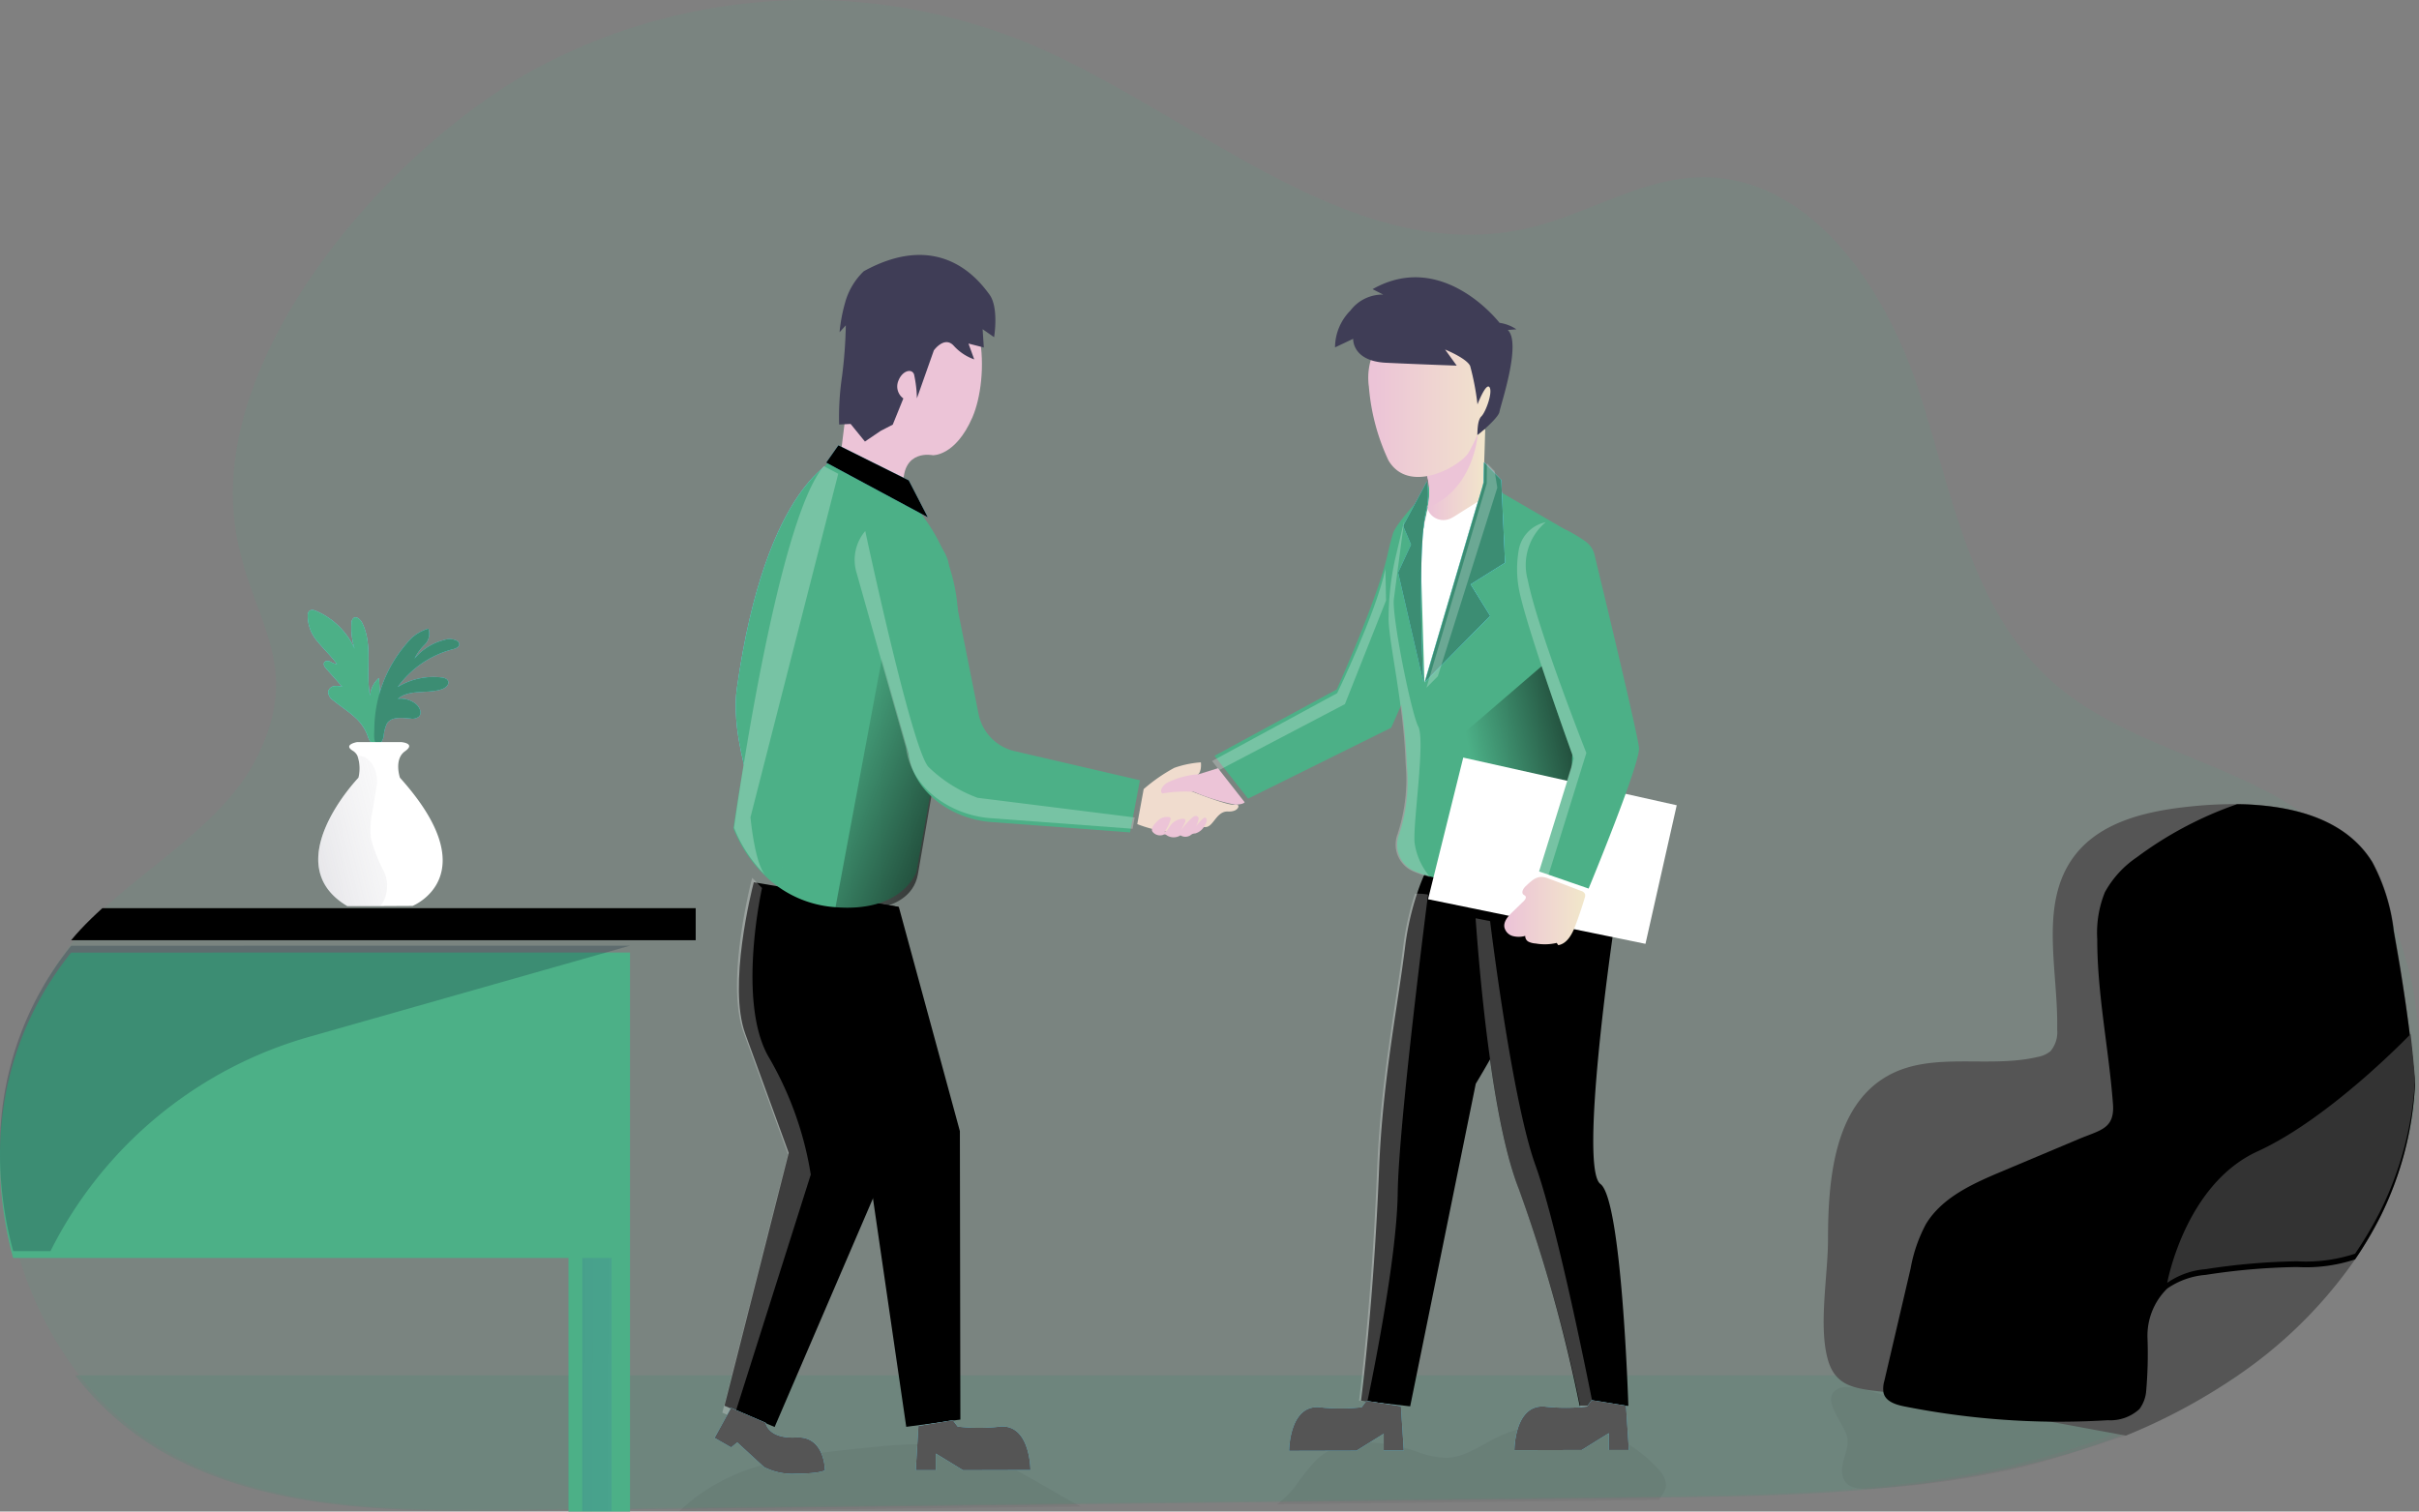 <svg xmlns="http://www.w3.org/2000/svg" xmlns:xlink="http://www.w3.org/1999/xlink" width="199.996" height="125" viewBox="0 0 199.996 125">
  <rect x="0" y="0" width="199.996" height="125" fill="#808080" stroke="none"/>
  <defs>
    <linearGradient id="linear-gradient" x1="0.369" y1="0.618" x2="1.314" y2="0.258" gradientUnits="objectBoundingBox">
      <stop offset="0" stop-opacity="0"/>
      <stop offset="0.91" stop-opacity="0.8"/>
      <stop offset="1"/>
    </linearGradient>
    <linearGradient id="linear-gradient-2" x1="0.102" y1="8.609" x2="1.106" y2="8.609" gradientUnits="objectBoundingBox">
      <stop offset="0" stop-color="#ecc4d7"/>
      <stop offset="0.42" stop-color="#efd4d1"/>
      <stop offset="1" stop-color="#f2eac9"/>
    </linearGradient>
    <linearGradient id="linear-gradient-3" x1="0.795" y1="12.308" x2="-1.351" y2="14.828" xlink:href="#linear-gradient-2"/>
    <linearGradient id="linear-gradient-4" x1="0.05" y1="5.887" x2="1.05" y2="5.887" xlink:href="#linear-gradient-2"/>
    <linearGradient id="linear-gradient-5" x1="0.217" y1="0.013" x2="1.347" y2="1.114" xlink:href="#linear-gradient"/>
    <linearGradient id="linear-gradient-6" x1="0.598" y1="4.786" x2="0.85" y2="4.84" xlink:href="#linear-gradient-2"/>
    <linearGradient id="linear-gradient-7" x1="0.669" y1="24.11" x2="-0.138" y2="28.474" xlink:href="#linear-gradient-2"/>
    <linearGradient id="linear-gradient-8" x1="0.616" y1="40.854" x2="0.333" y2="43.489" xlink:href="#linear-gradient-2"/>
    <linearGradient id="linear-gradient-9" x1="0.064" y1="13.32" x2="1.064" y2="13.32" xlink:href="#linear-gradient-2"/>
    <linearGradient id="linear-gradient-10" x1="0.548" y1="8.539" x2="0.416" y2="6.841" gradientUnits="objectBoundingBox">
      <stop offset="0" stop-opacity="0"/>
      <stop offset="0.44" stop-opacity="0.349"/>
      <stop offset="0.91" stop-opacity="0.8"/>
      <stop offset="1"/>
    </linearGradient>
    <linearGradient id="linear-gradient-11" x1="1.722" y1="0.171" x2="-1.08" y2="1.101" gradientUnits="objectBoundingBox">
      <stop offset="0" stop-color="#fff" stop-opacity="0"/>
      <stop offset="1" stop-color="#3f3d56"/>
    </linearGradient>
    <linearGradient id="linear-gradient-12" x1="-31.203" y1="1.881" x2="17.904" y2="4.163" gradientUnits="objectBoundingBox">
      <stop offset="0.17" stop-color="#00272e"/>
      <stop offset="1" stop-color="#69b9eb" stop-opacity="0"/>
    </linearGradient>
    <linearGradient id="linear-gradient-13" y1="809.279" x2="1" y2="809.279" gradientUnits="objectBoundingBox">
      <stop offset="0" stop-color="#68e1fd"/>
      <stop offset="1" stop-color="#69b9eb"/>
    </linearGradient>
  </defs>
  <g id="confirm" transform="translate(0.001 0.004)">
    <path id="Tracé_1401" data-name="Tracé 1401" d="M200.867,88.642a28.234,28.234,0,0,1-2.913,11.125A36.662,36.662,0,0,1,185.589,113.4a49.977,49.977,0,0,1-9.206,4.9,55.988,55.988,0,0,1-5.438,1.9c-11.167,3.259-22.952,3.419-34.575,3.555l-81.809.949h0l-10.76.124c-3.423.041-6.912.065-10.364-.124-6.586-.354-13.051-1.475-18.72-4.7a24.9,24.9,0,0,1-7.5-6.6A30.7,30.7,0,0,1,1.2,95.466V94.79A27.1,27.1,0,0,1,7.221,77.5c.257-.305.52-.608.794-.9.571-.615,1.194-1.211,1.85-1.806,4.173-3.756,9.684-7.122,12.182-11.96,4.394-8.514-1.085-11.989-1.806-20.341C19.027,28.445,33.282,12.306,44.862,5.862A47.748,47.748,0,0,1,86.121,3.656c13.886,5.9,26.846,18.745,41.494,15.122,4.71-1.165,9.036-4.032,13.889-4.117,8.968-.172,15.193,8.926,17.984,17.435S163.8,50.21,170.433,56.232c4.763,4.32,11.33,5.945,17.1,8.814a28.123,28.123,0,0,1,4.95,3.063,21.743,21.743,0,0,1,7.079,10.352,27.621,27.621,0,0,1,1.3,10.181Z" transform="translate(-0.916)" fill="#4cb087" opacity="0.1"/>
    <path id="Tracé_1402" data-name="Tracé 1402" d="M205.117,468.66a53,53,0,0,1-14.685,6.652c-10.468,2.985-21.475,3.319-32.379,3.452l-2.286.028-30.12.344-15.3.175L76.3,479.7l-2.583.028h0l-10.792.123c-3.433.04-6.929.062-10.393-.123-6.612-.337-13.1-1.434-18.785-4.585a24.771,24.771,0,0,1-7.484-6.472Z" transform="translate(-20.034 -354.937)" fill="#3c8d73" opacity="0.18"/>
    <path id="Tracé_1403" data-name="Tracé 1403" d="M620.178,477.137c.069.989-.633,1.944-.434,2.914.294,1.422,1.918,1.185,3.374,1.079a74.439,74.439,0,0,0,11.505-1.719c3.189-.825,5.51-1.622,8.549-2.608.237-.078.164-.752.175-1,.019-.33-.417-.453-.747-.474a54.472,54.472,0,0,1-8.995-.593c-1.325-.27-2.624-.683-3.969-.837-1.66-.187-3.319.017-4.979-.109-1.2-.092-4.13-1.408-5.247-.868C617.739,473.75,620.1,475.943,620.178,477.137Z" transform="translate(-467.423 -358.09)" fill="#000405" opacity="0.05"/>
    <path id="Tracé_1404" data-name="Tracé 1404" d="M254.129,493.259c3.473.974,6.283,3.037,9.341,4.635q-16.581.19-33.16.384a15.144,15.144,0,0,1,3.082-2.271c3.634-2.034,7.9-2.5,12.044-2.935C248.328,492.769,251.318,492.472,254.129,493.259Z" transform="translate(-174.132 -373.32)" fill="#000405" opacity="0.05"/>
    <path id="Tracé_1405" data-name="Tracé 1405" d="M465.141,490.737a1.752,1.752,0,0,1-.393.858,1.564,1.564,0,0,0-.185.308l-2.226.028L433,492.269a8.7,8.7,0,0,0,1.437-1.411,20.209,20.209,0,0,1,1.811-2.278c2.1-1.949,5.427-1.586,8.148-.711a7.923,7.923,0,0,0,2.532.567c1.546-.019,2.873-1.024,4.267-1.716a11.418,11.418,0,0,1,13.362,2.7,1.964,1.964,0,0,1,.584,1.317Z" transform="translate(-327.399 -367.877)" fill="#000405" opacity="0.05"/>
    <path id="Tracé_1406" data-name="Tracé 1406" d="M472.046,303.1l-5.422,26.674-3.644-.417-.42-.05s1.043-7.9,1.494-19.177c.3-7.468,1.574-13.566,2.186-18.634a23.088,23.088,0,0,1,.948-4.111c.74-2.243,1.866-4.341,3.3-4.125,3.163.474,7.328,3.208,7.878,4.919C479.321,291.167,472.046,303.1,472.046,303.1Z" transform="translate(-350.035 -213.48)"/>
    <path id="Tracé_1407" data-name="Tracé 1407" d="M468.232,300.758s-2.43,18.826-2.508,24.7-2.494,17.155-2.494,17.155l-.28.05-.42-.05s1.043-7.9,1.494-19.177c.3-7.468,1.574-13.566,2.186-18.634a23.072,23.072,0,0,1,.948-4.111,4.652,4.652,0,0,1,1.074.069Z" transform="translate(-350.166 -226.784)" fill="#fff" opacity="0.24"/>
    <path id="Tracé_1408" data-name="Tracé 1408" d="M513.81,334.278h-4.03v-.024a125.018,125.018,0,0,0-5-17.835c-2.134-5.417-3.165-16.451-3.556-22.1-.156-2.134-.218-3.5-.218-3.5s8.184-2.416,9.246-1.344,2.269,5.927,2.269,5.927-2.8,19.227-1.019,20.531S513.81,334.278,513.81,334.278Z" transform="translate(-379.184 -218.026)"/>
    <path id="Tracé_1409" data-name="Tracé 1409" d="M258.754,155.19s-5.96,1.837-8.374,19.04c-.872,6.2,4.675,17.157,4.675,17.157Z" transform="translate(-189.462 -117.284)" fill="#68e1fd"/>
    <path id="Tracé_1410" data-name="Tracé 1410" d="M258.754,155.19s-5.96,1.837-8.374,19.04c-.872,6.2,4.675,17.157,4.675,17.157Z" transform="translate(-189.462 -117.284)" fill="#4cb087"/>
    <path id="Tracé_1411" data-name="Tracé 1411" d="M258.932,298.712a2.33,2.33,0,0,0-2.674,2.684c.455,2.688,1.323,6.42,2.845,8.535,2.57,3.54,6.079,8.423,6.079,8.423l3.627,24.893,4.474-.6-.04-23.855-5.05-18.547Z" transform="translate(-193.884 -225.257)"/>
    <path id="Tracé_1412" data-name="Tracé 1412" d="M260.577,298.722,260,319.442l-9.59,22.3-3.212-1.358-.934-.4,5.311-20.91s-2.067-5.69-3.589-9.839c-1.46-3.981.526-11.868.692-12.5v-.043Z" transform="translate(-186.367 -223.738)"/>
    <path id="Tracé_1413" data-name="Tracé 1413" d="M427.139,185.042l-11.833,5.865-2.21-2.814h0l-.567-.725,10.109-5.493s3.473-7.722,4.227-11.271c.145-.659.289-1.185.424-1.638.263-.823,2.774-3.729,3.618-3.9s-.107,2.421.455,3.082a5.216,5.216,0,0,1,.9,3.082C432.362,173.432,427.139,185.042,427.139,185.042Z" transform="translate(-312.12 -124.866)" fill="#4cb087"/>
    <path id="Tracé_1414" data-name="Tracé 1414" d="M488.412,190.458s-5.877,7.063-12.653,5.382a9.245,9.245,0,0,1-1.366-.46,2.371,2.371,0,0,1-1.242-3.106v-.014a14.008,14.008,0,0,0,.614-5.609c-.137-4.554-1.29-9.483-1.375-11.534a22.121,22.121,0,0,1,.541-5.021c.68-3.3,1.9-6.579,3.155-6.769,3.708-.571,4.979.439,4.979.439l6.33,3.677C490.546,170.728,489.014,175.887,488.412,190.458Z" transform="translate(-357.45 -123.343)" fill="#4cb087"/>
    <path id="Tracé_1415" data-name="Tracé 1415" d="M488.626,167.408l1.619,2.608-4.483,4.535-.922.934,4.872-16.512.019-1.652.619.633h0l.811.83.311,6.837Z" transform="translate(-367.042 -119.089)" fill="#68e1fd"/>
    <path id="Tracé_1416" data-name="Tracé 1416" d="M499.271,216.3l-.688,17.8s-9.673,4.6-10.951-.569c-.989-3.992,1.541-8.547,1.541-8.547Z" transform="translate(-368.901 -163.716)" fill="url(#linear-gradient)"/>
    <path id="Tracé_1417" data-name="Tracé 1417" d="M487.919,257.94l-2.909,11.714,17.975,3.689,2.584-11.46Z" transform="translate(-366.943 -195.295)" fill="#fff"/>
    <path id="Tracé_1418" data-name="Tracé 1418" d="M489.744,146.3c0,.052-.064,2.705-.156,4.393a4.53,4.53,0,0,1-1.612,3.137,5.769,5.769,0,0,1-1.918,1.323,1.017,1.017,0,0,1-1.3-.6h0a1.034,1.034,0,0,1-.026-.616c.092-.351.185-.759.256-1.185a5.381,5.381,0,0,0-.021-2.506.657.657,0,0,0-.024-.074,1.091,1.091,0,0,1,.322-1.11,8.193,8.193,0,0,1,2.034-1.543,24.013,24.013,0,0,1,2.445-1.219Z" transform="translate(-366.954 -110.819)" fill="url(#linear-gradient-2)"/>
    <path id="Tracé_1419" data-name="Tracé 1419" d="M486.383,154.333a2.192,2.192,0,0,1-.512.18,5.383,5.383,0,0,0-.021-2.506l.3-1.185.225-.882,1.809-.661,1.833-.669C489.575,151.872,487.83,153.648,486.383,154.333Z" transform="translate(-367.844 -112.589)" fill="url(#linear-gradient-3)"/>
    <path id="Tracé_1420" data-name="Tracé 1420" d="M470.244,107.183a5.216,5.216,0,0,0-4.886,5.526h0a2.869,2.869,0,0,0,.04.4,17.615,17.615,0,0,0,1.617,6.117c1.7,2.892,5.986.5,6.662-.7s3.224-6.6,2.148-8.134C475.114,109.329,473.023,107.055,470.244,107.183Z" transform="translate(-352.225 -81.161)" fill="url(#linear-gradient-4)"/>
    <path id="Tracé_1421" data-name="Tracé 1421" d="M456.886,95.437l.882.45a3.319,3.319,0,0,0-2.719,1.323,4.346,4.346,0,0,0-1.268,3.042l1.5-.711s-.111,1.847,2.724,1.982,5.837.237,5.837.237l-.963-1.33s1.764.711,2.072,1.354a21.346,21.346,0,0,1,.607,3.182s.7-1.823.991-1.422-.3,2.051-.671,2.413-.306,1.449-.339,1.539,1.757-1.4,1.835-1.913,1.852-5.69.688-6.771l.711-.055a3.319,3.319,0,0,0-1.392-.536S462.706,92.132,456.886,95.437Z" transform="translate(-343.405 -71.528)" fill="#3f3d56"/>
    <path id="Tracé_1422" data-name="Tracé 1422" d="M387.454,262.292a13.908,13.908,0,0,1,2.53-1.757,8.336,8.336,0,0,1,2.2-.455s.123,1.036-.474,1.1-1.1.977-1.1.977,3.834,1.569,4.362,1.422.424.616-.545.567-1.207,1.306-1.878,1.287-1.733.4-2.719.431a10.235,10.235,0,0,1-2.907-.678Z" transform="translate(-292.899 -197.04)" fill="#f0dcce"/>
    <path id="Tracé_1423" data-name="Tracé 1423" d="M267.51,171.3l-3.21,18.07s-1.11,3.459-6.852,2.942a9.194,9.194,0,0,1-5.6-2.52h0l-.092-.088-.064-.066a11.157,11.157,0,0,1-2.53-3.831s3.689-25.493,7.563-29.917a1.522,1.522,0,0,1,1.162-.654,6.852,6.852,0,0,1,2.959,1.128A14.5,14.5,0,0,1,267.51,171.3Z" transform="translate(-188.524 -117.305)" fill="#4cb087"/>
    <path id="Tracé_1424" data-name="Tracé 1424" d="M288.1,220.45l-4.03,21.614s6.176.849,6.852-2.94l1.9-10.993Z" transform="translate(-215.033 -166.831)" fill="url(#linear-gradient-5)"/>
    <path id="Tracé_1425" data-name="Tracé 1425" d="M286,109.269s.614-4.649.861-7.672,1.233-7.072,6.306-6.553,5.09,8.189,3.689,11.4-3.269,3.118-3.269,3.118-2.527-.55-2.432,2.489Z" transform="translate(-216.467 -71.92)" fill="url(#linear-gradient-6)"/>
    <path id="Tracé_1426" data-name="Tracé 1426" d="M287.313,88.148a5.69,5.69,0,0,0-1.543,2.594,13.64,13.64,0,0,0-.46,2.449l.517-.567a37.863,37.863,0,0,1-.315,4.241,23.048,23.048,0,0,0-.237,3.959l.948-.047,1.185,1.456,1.309-.887.991-.51.877-2.167a1.219,1.219,0,0,1-.427-1.422c.322-.884,1.124-1.088,1.311-.567a10.269,10.269,0,0,1,.237,1.977l1.4-3.962s.877-1.23,1.645-.384a4.1,4.1,0,0,0,1.693,1.128l-.474-1.309,1.268.325-.1-1.513.948.661s.415-2.449-.389-3.535S293.7,84.635,287.313,88.148Z" transform="translate(-215.899 -65.723)" fill="#3f3d56"/>
    <path id="Tracé_1427" data-name="Tracé 1427" d="M314.614,199.706l-.642,3.4-.173.913-11.572-.863c-3.2-.275-6.347-2.466-6.745-5.669l-4-14.137a3.589,3.589,0,0,1,3.95-4.618,4.123,4.123,0,0,1,3.319,2.828l2.52,12.653a3.947,3.947,0,0,0,2.971,3.082Z" transform="translate(-220.37 -135.186)" fill="#4cb087"/>
    <path id="Tracé_1428" data-name="Tracé 1428" d="M399.8,262.22l-1.612.5a6.744,6.744,0,0,0-2.686.754c-.671.574-.3.832-.3.832a11.008,11.008,0,0,1,2.594-.135,16.753,16.753,0,0,0,3.421,1.06c.711-.012.789-.2.789-.2Z" transform="translate(-299.102 -198.694)" fill="url(#linear-gradient-7)"/>
    <path id="Tracé_1429" data-name="Tracé 1429" d="M392.628,278.936a1.02,1.02,0,0,1,.884-.237.174.174,0,0,1,.092.047.2.2,0,0,1,0,.187,3.189,3.189,0,0,1-.5,1c.251-.085.367-.365.526-.576a1.328,1.328,0,0,1,1.019-.526.237.237,0,0,1,.137.028c.1.066.055.218,0,.325l-.3.6a5.979,5.979,0,0,1,.868-1,.652.652,0,0,1,.285-.178.237.237,0,0,1,.284.126.3.3,0,0,1,0,.194,2.2,2.2,0,0,1-.356.761,3.679,3.679,0,0,1,.744-.88.2.2,0,0,1,.171-.069.145.145,0,0,1,.083.071c.1.166,0,.377-.1.543a1.287,1.287,0,0,1-.794.688,1,1,0,0,0-.237.043.824.824,0,0,0-.154.1.768.768,0,0,1-.842.019,1.048,1.048,0,0,1-1.152-.019.237.237,0,0,0-.284-.021.787.787,0,0,1-.872-.258C391.915,279.612,392.394,279.14,392.628,278.936Z" transform="translate(-296.841 -211.124)" fill="url(#linear-gradient-8)"/>
    <path id="Tracé_1430" data-name="Tracé 1430" d="M522.3,208.8l-3.959-1.368-.135-.047,2.885-9.275s-3.793-10.431-4.424-13.625a8.948,8.948,0,0,1-.029-3.217A2.781,2.781,0,0,1,518.819,179a2.693,2.693,0,0,1,1.816.237,11.947,11.947,0,0,1,1.422.868,1.9,1.9,0,0,1,.728,1.086c.711,2.921,3.573,14.836,3.679,15.967C526.579,198.461,522.3,208.8,522.3,208.8Z" transform="translate(-390.958 -135.323)" fill="#4cb087"/>
    <path id="Tracé_1431" data-name="Tracé 1431" d="M513.637,299.963c-.194.185-.379.517-.173.692.05.043.119.066.159.119.1.126-.024.3-.138.413l-.948.922c-.351.339-.733.763-.652,1.245a.979.979,0,0,0,.688.723,1.969,1.969,0,0,0,1.036-.012.51.51,0,0,0,.282.486,1.539,1.539,0,0,0,.578.142,4.315,4.315,0,0,0,1.742-.047c.043.064.085.126.13.187.749-.133,1.157-.934,1.423-1.645s.536-1.5.763-2.269a.51.51,0,0,0,.021-.325.522.522,0,0,0-.337-.254c-.906-.344-1.809-.7-2.717-1.034C514.656,298.993,514.275,299.368,513.637,299.963Z" transform="translate(-387.507 -226.674)" fill="url(#linear-gradient-9)"/>
    <path id="Tracé_1432" data-name="Tracé 1432" d="M488.626,167.408l1.619,2.608-4.483,4.535-.922.934,4.872-16.512.019-1.652.619.633h0l.811.83.311,6.837Z" transform="translate(-367.042 -119.089)" fill="#68e1fd"/>
    <path id="Tracé_1433" data-name="Tracé 1433" d="M483.995,171.442l-.6,2.845.344,11.479,4.417-14.967-1.9,1.2a3.558,3.558,0,0,1-.315.178,1.4,1.4,0,0,1-1.885-.624h0c-.019-.038-.036-.076-.052-.116Z" transform="translate(-365.972 -129.324)" fill="#fff"/>
    <path id="Tracé_1434" data-name="Tracé 1434" d="M478.385,163.84l-1.97,3.691.654,1.541L476,171.384l2.089,9.073s-.571-11.09.261-14.329A6.237,6.237,0,0,0,478.385,163.84Z" transform="translate(-360.41 -124.039)" fill="#68e1fd"/>
    <path id="Tracé_1435" data-name="Tracé 1435" d="M488.626,167.408l1.619,2.608-4.483,4.535-.922.934,4.872-16.512.019-1.652.619.633h0l.811.83.311,6.837Z" transform="translate(-367.042 -119.089)" fill="#3c8d73"/>
    <path id="Tracé_1436" data-name="Tracé 1436" d="M478.385,163.84l-1.97,3.691.654,1.541L476,171.384l2.089,9.073s-.571-11.09.261-14.329A6.237,6.237,0,0,0,478.385,163.84Z" transform="translate(-360.41 -124.039)" fill="#3c8d73"/>
    <path id="Tracé_1437" data-name="Tracé 1437" d="M282.085,151.91l5.82,2.9,1.574,3.051-8.4-4.519Z" transform="translate(-212.772 -115.089)" fill="#68e1fd"/>
    <path id="Tracé_1438" data-name="Tracé 1438" d="M282.085,151.91l5.82,2.9,1.574,3.051-8.4-4.519Z" transform="translate(-212.772 -115.089)" fill="url(#linear-gradient-10)"/>
    <path id="Tracé_1439" data-name="Tracé 1439" d="M52.086,321.21v46.23H47V346.468H1.083A31,31,0,0,1,0,338.8v-.654a26.529,26.529,0,0,1,5.882-16.93Z" transform="translate(0 -242.444)" fill="#4cb087"/>
    <path id="Tracé_1440" data-name="Tracé 1440" d="M76.446,310v2.651H24.81c.249-.3.507-.6.773-.882.56-.6,1.166-1.185,1.809-1.769Z" transform="translate(-18.928 -234.903)"/>
    <path id="Tracé_1441" data-name="Tracé 1441" d="M111.273,216.863c-.583-.56-1.28-.986-1.9-1.5a.848.848,0,0,1-.4-.711.593.593,0,0,1,.474-.443,1.783,1.783,0,0,1,.69.043l-1.328-1.494c-.123-.14-.256-.332-.166-.5s.344-.154.519-.071a1.117,1.117,0,0,0,.536.192c-.474-.666-1.076-1.209-1.581-1.842a3.228,3.228,0,0,1-.835-2.219A.517.517,0,0,1,107.4,208c.152-.152.408-.088.6,0a6.164,6.164,0,0,1,3.16,3.12,5.669,5.669,0,0,1-.261-2.108.564.564,0,0,1,.18-.446c.237-.164.55.119.688.382.934,1.818.282,4.03.664,6.043a2.21,2.21,0,0,1,.73-1.453,10.432,10.432,0,0,1-.119,3.108c.292.128.268.545.194.858q-.142.711-.356,1.422c-.522-.043-.531-.327-.695-.747a3.769,3.769,0,0,0-.915-1.323Z" transform="translate(-81.84 -157.467)" fill="#68e1fd"/>
    <path id="Tracé_1442" data-name="Tracé 1442" d="M133.152,215.538a3.5,3.5,0,0,1,1.807-1.238,1.265,1.265,0,0,1-.306,1.32,4.182,4.182,0,0,0-.839,1.152,4.673,4.673,0,0,1,2.454-1.534,1.382,1.382,0,0,1,1.038.059.4.4,0,0,1,.194.237c.057.261-.275.417-.536.474a8.177,8.177,0,0,0-4.545,3.118,5.72,5.72,0,0,1,3.606-.789c.218.026.474.092.555.294.126.3-.213.583-.522.685-1.185.394-2.67-.026-3.627.785a2.039,2.039,0,0,1,1.456.4c.334.254.581.773.287,1.072a.861.861,0,0,1-.711.161c-.685-.059-1.529-.173-1.923.391a2.882,2.882,0,0,0-.28,1.091c-.064.3-.313.835-.64.541-.218-.2-.133-.884-.133-1.145a10.906,10.906,0,0,1,2.66-7.07Z" transform="translate(-99.539 -162.319)" fill="#68e1fd"/>
    <path id="Tracé_1443" data-name="Tracé 1443" d="M111.273,216.863c-.583-.56-1.28-.986-1.9-1.5a.848.848,0,0,1-.4-.711.593.593,0,0,1,.474-.443,1.783,1.783,0,0,1,.69.043l-1.328-1.494c-.123-.14-.256-.332-.166-.5s.344-.154.519-.071a1.117,1.117,0,0,0,.536.192c-.474-.666-1.076-1.209-1.581-1.842a3.228,3.228,0,0,1-.835-2.219A.517.517,0,0,1,107.4,208c.152-.152.408-.088.6,0a6.164,6.164,0,0,1,3.16,3.12,5.669,5.669,0,0,1-.261-2.108.564.564,0,0,1,.18-.446c.237-.164.55.119.688.382.934,1.818.282,4.03.664,6.043a2.21,2.21,0,0,1,.73-1.453,10.432,10.432,0,0,1-.119,3.108c.292.128.268.545.194.858q-.142.711-.356,1.422c-.522-.043-.531-.327-.695-.747a3.769,3.769,0,0,0-.915-1.323Z" transform="translate(-81.84 -157.467)" fill="#4cb087"/>
    <path id="Tracé_1444" data-name="Tracé 1444" d="M133.152,215.538a3.5,3.5,0,0,1,1.807-1.238,1.265,1.265,0,0,1-.306,1.32,4.182,4.182,0,0,0-.839,1.152,4.673,4.673,0,0,1,2.454-1.534,1.382,1.382,0,0,1,1.038.059.4.4,0,0,1,.194.237c.057.261-.275.417-.536.474a8.177,8.177,0,0,0-4.545,3.118,5.72,5.72,0,0,1,3.606-.789c.218.026.474.092.555.294.126.3-.213.583-.522.685-1.185.394-2.67-.026-3.627.785a2.039,2.039,0,0,1,1.456.4c.334.254.581.773.287,1.072a.861.861,0,0,1-.711.161c-.685-.059-1.529-.173-1.923.391a2.882,2.882,0,0,0-.28,1.091c-.064.3-.313.835-.64.541-.218-.2-.133-.884-.133-1.145a10.906,10.906,0,0,1,2.66-7.07Z" transform="translate(-99.539 -162.319)" fill="#3c8d73"/>
    <path id="Tracé_1445" data-name="Tracé 1445" d="M118.777,266.319l-2.712.014h-2.684c-5.9-3.5.92-10.616.92-10.616a3.18,3.18,0,0,0-.083-1.809.991.991,0,0,0-.367-.41c-.87-.522.344-.728.344-.728h3.642s1.247.1.311.761-.415,2.186-.415,2.186C125.017,263.818,118.777,266.319,118.777,266.319Z" transform="translate(-84.667 -191.406)" fill="#fff"/>
    <path id="Tracé_1446" data-name="Tracé 1446" d="M116.262,269.77a1.856,1.856,0,0,1-.2.213h-2.684c-5.9-3.5.92-10.616.92-10.616a3.18,3.18,0,0,0-.083-1.809c1.185-.09,1.757,1.439,1.6,2.411-.121.749-.237,1.5-.367,2.25a6.787,6.787,0,0,0-.119,2.134,12.953,12.953,0,0,0,1.041,2.677,2.821,2.821,0,0,1-.108,2.74Z" transform="translate(-84.667 -195.043)" opacity="0.51" fill="url(#linear-gradient-11)"/>
    <path id="Tracé_1447" data-name="Tracé 1447" d="M52.086,321.21l-26.524,7.537A34.436,34.436,0,0,0,4.173,346.468H1.091A31.011,31.011,0,0,1,0,338.8v-.654a26.529,26.529,0,0,1,5.882-16.93Z" transform="translate(0 -243.009)" fill="#0e253b" opacity="0.25"/>
    <rect id="Rectangle_1520" data-name="Rectangle 1520" width="2.432" height="20.934" transform="translate(48.137 104.024)" opacity="0.61" fill="url(#linear-gradient-12)"/>
    <path id="Tracé_1448" data-name="Tracé 1448" d="M665.091,292.651a27.738,27.738,0,0,1-2.845,10.891,31.327,31.327,0,0,1-2.11,3.577,37.606,37.606,0,0,1-9.957,9.777,48.9,48.9,0,0,1-8.99,4.794l-6.285-1.159-12.046-2.221c-.59-.109-1.162-.178-1.7-.237-2.221-.251-3.95-.375-4.6-2.629-.808-2.776,0-7.025,0-9.936,0-5.059.529-11.083,4.934-13.568,3.656-2.058,8.3-.6,12.378-1.558a2.348,2.348,0,0,0,1.076-.474,2.436,2.436,0,0,0,.56-1.8c.1-4.9-1.534-10.386,1.392-14.312,2.238-3,6.332-3.829,10.059-4.175a33.555,33.555,0,0,1,3.452-.149q.839,0,1.676.071c3.862.3,7.541,1.539,9.5,4.718a15.917,15.917,0,0,1,1.773,5.678c.159.908.318,1.823.474,2.738C664.353,285.958,664.828,289.313,665.091,292.651Z" transform="translate(-465.425 -202.975)" fill="#555"/>
    <path id="Tracé_1449" data-name="Tracé 1449" d="M680.939,292.647a27.737,27.737,0,0,1-2.845,10.891,31.32,31.32,0,0,1-2.11,3.577,12.941,12.941,0,0,1-4.791.631,53.9,53.9,0,0,0-7.565.65,6.482,6.482,0,0,0-3.177,1.131,5.452,5.452,0,0,0-1.631,4.073,35.407,35.407,0,0,1-.119,4.516,2.892,2.892,0,0,1-.552,1.382,3.558,3.558,0,0,1-2.608.917q-2.4.145-4.81.119a65.936,65.936,0,0,1-12.013-1.261c-.685-.138-1.484-.382-1.7-1.048a.824.824,0,0,1-.033-.152,2.291,2.291,0,0,1,.085-.932l2.169-9.286A12.34,12.34,0,0,1,640.5,304.2c1.337-2.217,3.879-3.35,6.261-4.353l6.415-2.7c1.754-.735,2.947-.83,2.79-2.895-.344-4.566-1.3-9.009-1.3-13.618a8.951,8.951,0,0,1,.631-3.881,8.355,8.355,0,0,1,2.641-2.892,30.679,30.679,0,0,1,8.286-4.388q.839,0,1.676.071c3.862.3,7.541,1.539,9.5,4.718a15.92,15.92,0,0,1,1.773,5.678c.159.908.318,1.823.474,2.738.344,2.079.659,4.18.913,6.285C680.716,290.183,680.834,291.407,680.939,292.647Z" transform="translate(-481.273 -202.971)"/>
    <path id="Tracé_1450" data-name="Tracé 1450" d="M756.508,355.351a27.737,27.737,0,0,1-2.845,10.891,31.326,31.326,0,0,1-2.11,3.578,12.938,12.938,0,0,1-4.791.631,53.9,53.9,0,0,0-7.565.65,6.484,6.484,0,0,0-3.177,1.131s1.472-8.136,7.477-10.877,12.641-9.694,12.641-9.694C756.285,352.888,756.4,354.111,756.508,355.351Z" transform="translate(-556.842 -266.149)" fill="#333"/>
    <path id="Tracé_1451" data-name="Tracé 1451" d="M266.225,296.02c-.033-.028-.064-.059-.1-.09l.021.019a.422.422,0,0,1,.079.071Z" transform="translate(-201.523 -224.273)" fill="url(#linear-gradient-13)"/>
    <path id="Tracé_1452" data-name="Tracé 1452" d="M251.071,186.98s.344,3.815,1.226,4.784a11.4,11.4,0,0,1-2.587-3.919s3.483-25.367,7.432-29.9l1.185.628Z" transform="translate(-189.024 -119.4)" fill="#fff" opacity="0.24"/>
    <path id="Tracé_1453" data-name="Tracé 1453" d="M426.336,193.66l.054,2.608-3.4,8.57-10.4,5.453h0l-.583-.747,10.339-5.609S425.566,197.3,426.336,193.66Z" transform="translate(-311.796 -146.614)" fill="#fff" opacity="0.24"/>
    <path id="Tracé_1454" data-name="Tracé 1454" d="M313.289,204.079l-.175.934-11.835-.882c-3.276-.282-6.491-2.523-6.9-5.8L290.3,183.873a3.689,3.689,0,0,1,.711-3.483s3.815,17.9,5.216,19.5a11.51,11.51,0,0,0,4.071,2.563Z" transform="translate(-219.475 -136.482)" fill="#fff" opacity="0.24"/>
    <path id="Tracé_1455" data-name="Tracé 1455" d="M253.084,319.7l-6.366,20.1-.948-.408,5.43-21.382s-2.115-5.818-3.67-10.064c-1.494-4.071.538-12.136.711-12.786l.813.842s-2.134,9.545.612,14.082a28.032,28.032,0,0,1,3.418,9.616Z" transform="translate(-186.052 -222.57)" fill="#fff" opacity="0.24"/>
    <path id="Tracé_1456" data-name="Tracé 1456" d="M476.136,206.054h0a9.4,9.4,0,0,1-1.4-.474,2.418,2.418,0,0,1-1.271-3.177v-.036a14.278,14.278,0,0,0,.628-5.737c-.14-4.656-1.318-9.689-1.406-11.795a22.8,22.8,0,0,1,.552-5.135l.744-3.151s-.683,5.111-.858,6.513,1.422,9.379,2.018,10.536-.448,7.966-.308,9.583a5.476,5.476,0,0,0,1.3,2.873Z" transform="translate(-357.884 -133.518)" fill="#fff" opacity="0.24"/>
    <path id="Tracé_1457" data-name="Tracé 1457" d="M511.645,349.635l-.97.474a128.326,128.326,0,0,0-5.109-18.241c-2.184-5.541-3.236-16.833-3.646-22.6l1.2.237s1.783,14.723,3.741,20.166S511.645,349.635,511.645,349.635Z" transform="translate(-379.923 -233.335)" fill="#fff" opacity="0.24"/>
    <path id="Tracé_1458" data-name="Tracé 1458" d="M522.033,196.252l-3.144,10.126-.711-.135-.14-.047,2.952-9.483s-3.864-10.654-4.519-13.935a9.19,9.19,0,0,1-.031-3.291,2.845,2.845,0,0,1,2.231-2.316,4.631,4.631,0,0,0-1.484,4.772C518.036,186.165,522.033,196.252,522.033,196.252Z" transform="translate(-390.878 -133.99)" fill="#fff" opacity="0.24"/>
    <path id="Tracé_1459" data-name="Tracé 1459" d="M491.3,159.612l-4.915,15.59-.944.955,4.983-16.887.019-1.69.633.647h0Z" transform="translate(-367.508 -119.283)" fill="#fff" opacity="0.24"/>
    <path id="Tracé_1460" data-name="Tracé 1460" d="M244.433,480.06l-1.363,2.48,1.37.785.51-.408,2.21,2.034a5.114,5.114,0,0,0,2.722.545c1.932,0,2.314-.277,2.314-.277s0-2.845-2.371-2.715-2.534-1.219-2.534-1.219Z" transform="translate(-183.994 -363.635)" fill="#68e1fd"/>
    <path id="Tracé_1461" data-name="Tracé 1461" d="M311.723,484.822l-.223,3.665h1.66v-1.375l2.252,1.375,5.569-.014s0-3.793-2.5-3.594a14.825,14.825,0,0,1-3.514,0l-.4-.529Z" transform="translate(-235.789 -366.908)" fill="#68e1fd"/>
    <path id="Tracé_1462" data-name="Tracé 1462" d="M524.367,477.825l.237,3.663h-1.66V480.1l-2.236,1.389-5.569.014s0-3.793,2.487-3.606a15.839,15.839,0,0,0,3.513,0l.391-.531Z" transform="translate(-389.934 -361.582)" fill="#68e1fd"/>
    <path id="Tracé_1463" data-name="Tracé 1463" d="M447.751,478.053l.237,3.66h-1.66v-1.385l-2.25,1.4-5.569.014s0-3.793,2.487-3.606a15.851,15.851,0,0,0,3.514,0l.391-.531Z" transform="translate(-331.929 -361.765)" fill="#68e1fd"/>
    <path id="Tracé_1464" data-name="Tracé 1464" d="M244.433,480.06l-1.363,2.48,1.37.785.51-.408,2.21,2.034a5.114,5.114,0,0,0,2.722.545c1.932,0,2.314-.277,2.314-.277s0-2.845-2.371-2.715-2.534-1.219-2.534-1.219Z" transform="translate(-183.994 -363.635)" fill="#555"/>
    <path id="Tracé_1465" data-name="Tracé 1465" d="M311.723,484.822l-.223,3.665h1.66v-1.375l2.252,1.375,5.569-.014s0-3.793-2.5-3.594a14.825,14.825,0,0,1-3.514,0l-.4-.529Z" transform="translate(-235.789 -366.908)" fill="#555"/>
    <path id="Tracé_1466" data-name="Tracé 1466" d="M524.367,477.825l.237,3.663h-1.66V480.1l-2.236,1.389-5.569.014s0-3.793,2.487-3.606a15.839,15.839,0,0,0,3.513,0l.391-.531Z" transform="translate(-389.934 -361.582)" fill="#555"/>
    <path id="Tracé_1467" data-name="Tracé 1467" d="M447.751,478.053l.237,3.66h-1.66v-1.385l-2.25,1.4-5.569.014s0-3.793,2.487-3.606a15.851,15.851,0,0,0,3.514,0l.391-.531Z" transform="translate(-331.929 -361.765)" fill="#555"/>
  </g>
</svg>
